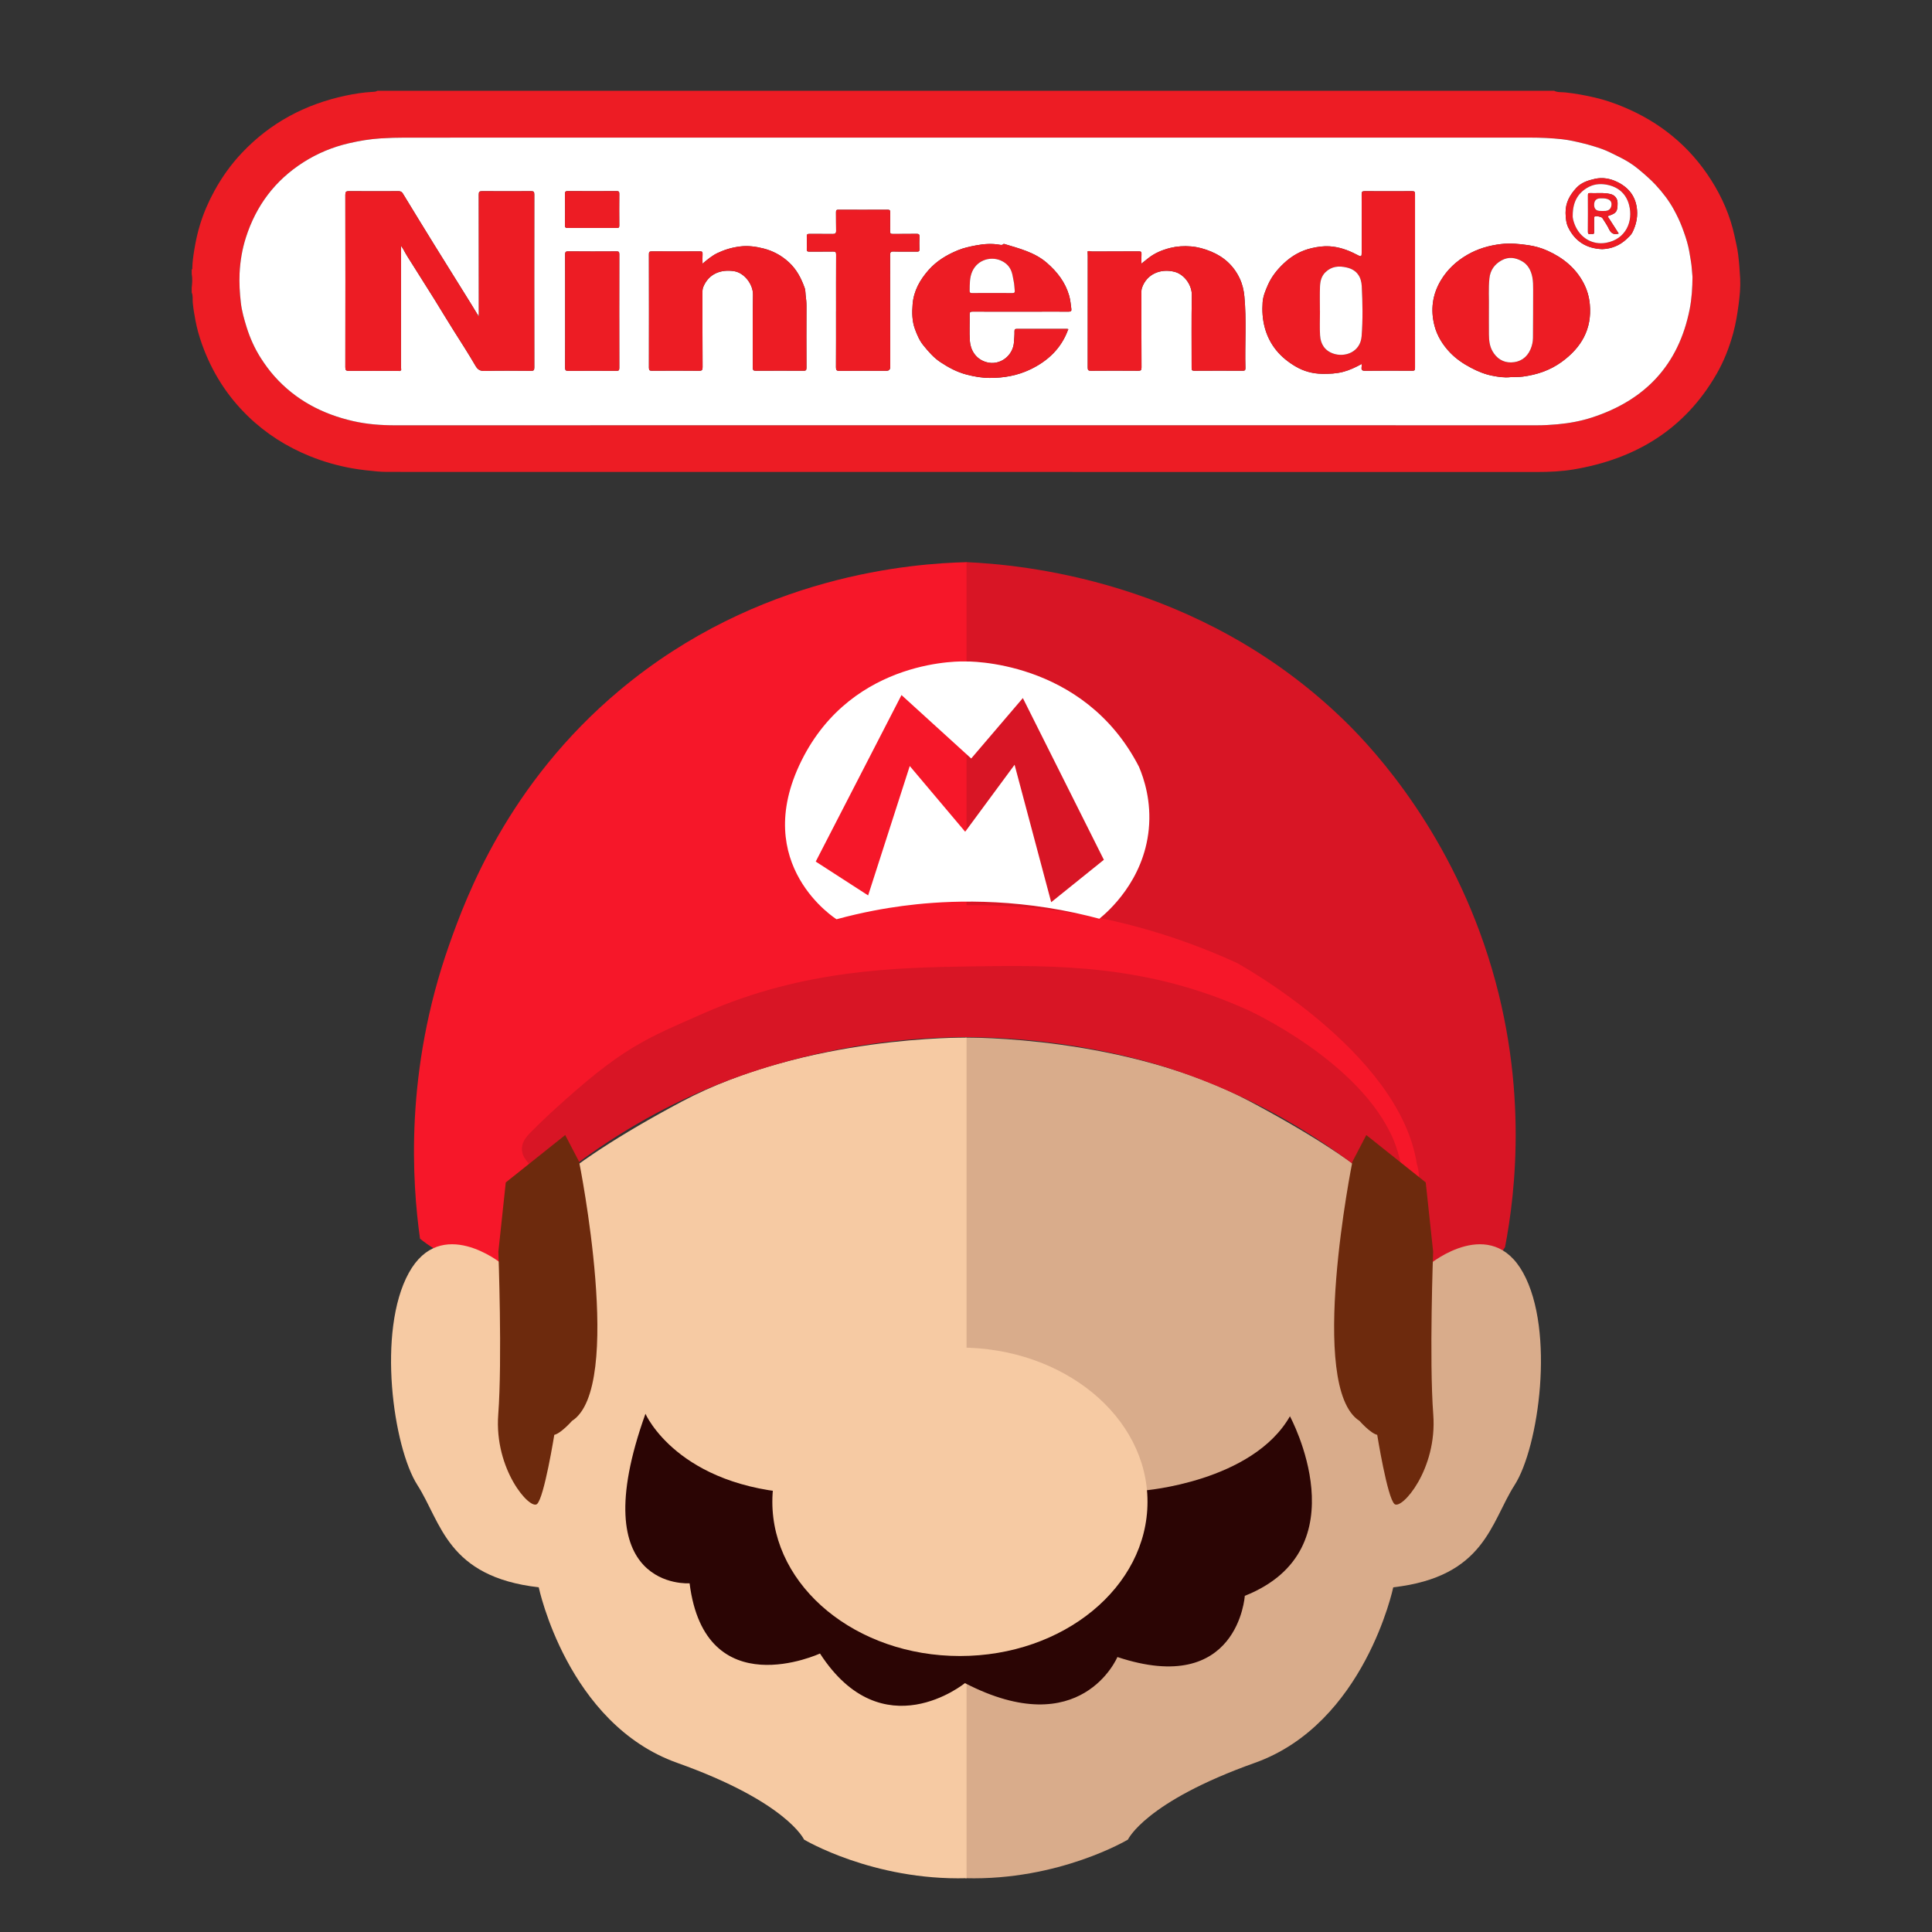 <?xml version="1.0" encoding="UTF-8"?>
<svg id="Calque_1" data-name="Calque 1" xmlns="http://www.w3.org/2000/svg" xmlns:xlink="http://www.w3.org/1999/xlink" viewBox="0 0 2000 2000">
  <rect x="0" y="0" width="2000" height="2000" fill="#333333" stroke="none"/>
  <defs>
    <style>
      .cls-1 {
        fill: #fff;
      }

      .cls-2 {
        fill: #f61729;
      }

      .cls-3 {
        fill: #d9ac8b;
      }

      .cls-4 {
        fill: #f5868a;
      }

      .cls-5 {
        fill: #6d2a0d;
      }

      .cls-6 {
        fill: #d81525;
      }

      .cls-7, .cls-8 {
        fill: none;
      }

      .cls-9 {
        fill: #2b0504;
      }

      .cls-8 {
        clip-path: url(#clippath);
      }

      .cls-10 {
        fill: #ed1c24;
      }

      .cls-11 {
        fill: #f6caa3;
      }
    </style>
    <clipPath id="clippath">
      <rect class="cls-7" width="2000" height="2000"/>
    </clipPath>
  </defs>
  <g class="cls-8">
    <g>
      <g>
        <path class="cls-2" d="m434.791,1282.269c-8.125-58.245-16.188-172.962,30.373-304.704,17.243-48.787,60.362-166.064,176.527-263.233,143.216-119.796,304.24-131.052,359.285-132.395v485.19l-230.524,17.912-179.902,109.81-18.432,39.978s-9.865,5.452-26.998,5.452c-6.637,1.586-10.893,4.45-13.58,6.879-13.026,11.777-14.398,36.139-3.294,60.811-10.398,1.576-29.37,3.054-51.595-3.505-19.951-5.888-33.988-15.733-41.86-22.196Z"/>
        <path class="cls-6" d="m1558.01,1291.031c10.643-55.487,25.784-175.139-21.666-313.466-45.481-132.583-124.379-212.114-146.748-233.639-149.76-144.11-333.816-159.475-389.064-161.99v485.19l230.524,17.912,179.902,109.81,18.431,39.978s9.865,5.452,26.998,5.452c6.62,1.551,10.855,4.369,13.58,6.879,13.636,12.56,13.783,39.801-.156,67.625,4.719,1.814,41.41,15.274,70.676-5.062,8.226-5.716,13.794-12.662,17.523-18.691Z"/>
        <path class="cls-3" d="m1481.234,1307.775s62.304-50.362,95.532,9.865c33.229,60.227,16.095,180.681-8.826,219.621-24.922,38.94-30.633,95.013-125.646,105.916,0,0-29.594,141.222-143.299,181.719-113.704,40.497-131.357,79.437-131.357,79.437,0,0-71.13,42.574-168.22,39.978v-870.176s165.884-2.336,294.775,66.198c128.891,68.534,189.507,124.608,187.041,167.441Z"/>
        <path class="cls-11" d="m518.766,1307.775s-62.304-50.362-95.532,9.865c-33.229,60.227-16.095,180.681,8.826,219.621,24.922,38.94,30.633,95.013,125.646,105.916,0,0,29.594,141.222,143.299,181.719,113.704,40.497,131.357,79.437,131.357,79.437,0,0,71.13,42.574,168.22,39.978v-870.176s-165.884-2.336-294.775,66.198c-128.891,68.534-189.507,124.608-187.041,167.441Z"/>
        <path class="cls-2" d="m764.222,984.315s239.35-114.224,516.083,12.461c0,0,168.739,91.898,186.392,208.198,0,0,8.826,23.883-9.346,37.382s-55.554-44.132-55.554-44.132l-120.454-137.068-155.759-18.172-205.083-7.788-156.279-50.881Z"/>
        <path class="cls-1" d="m1179.059,793.764c-57.63-112.149-179.641-109.017-179.641-109.017,0,0-116.297-5.206-169.779,102.795-53.482,107.98,36.339,164.065,36.339,164.065,27.453-7.463,50.899-11.469,68.225-13.767,34.651-4.596,100.354-9.761,178.93,7.219,10.574,2.278,19.217,4.494,24.911,6.019,8.593-7.013,45.896-39.024,51.156-92.64,2.845-29-4.871-52.223-10.14-64.674Zm-90.858,140.191l-37.905-142.265-51.143,69.323-57.366-68.021-43.09,133.948-54.254-35.038,88.784-172.382,72.17,65.683,53.461-62.571,83.863,167.44-54.519,43.884Z"/>
        <path class="cls-6" d="m575.234,1221.588s-55.035-20.249-26.998-48.285c4.364-4.363,11.771-11.921,22.213-21.519,74.024-68.031,96.819-75.894,159.195-103.348,102.737-45.22,200.396-46.806,275.486-48.026,88.423-1.436,182.558-1.969,286.597,45.17 0.0 0,117.018,53.019,151.087,134.991,7.132,17.161,8.826,34.267,8.826,34.267,1.026,10.357.457,19.051-.26,25.051-.263.362-1.188,1.542-2.855,1.947-2.447.595-4.348-.999-4.543-1.168-42.039-37.6-115.29-93.523-220.27-130.319-21.201-7.431-107.932-36.597-225.851-36.733-6.046-.007-16.305.161-29.22.775-121.539,5.773-210.306,41.486-238.297,53.481-40.858,17.509-96.533,46.323-155.11,93.715Z"/>
        <path class="cls-5" d="m599.506,1202.637s47.117,233.639-7.399,268.296c0,0-11.293,12.85-18.302,14.408,0,0-10.514,65.419-17.912,71.649-7.399,6.23-44.391-35.825-40.108-92.677,4.283-56.852.13-168.61.13-168.61l7.658-71.649,61.525-49.064,14.408,27.647Z"/>
        <path class="cls-5" d="m1399.984,1202.637s-47.117,233.639,7.399,268.296c0,0,11.293,12.85,18.302,14.408,0,0,10.514,65.419,17.912,71.649,7.399,6.23,44.391-35.825,40.108-92.677-4.283-56.852-.13-168.61-.13-168.61l-7.658-71.649-61.525-49.064-14.408,27.647Z"/>
        <path class="cls-9" d="m668.17,1463.534s33.229,76.322,160.951,82.552c127.723,6.23,355.131-3.115,355.131-3.115,0,0,112.147-8.826,151.087-76.841,0,0,74.764,137.587-46.728,185.873,0,0-6.75,104.878-131.876,63.342,0,0-37.382,89.302-157.836,26.998,0,0-85.148,69.573-150.048-30.633,0,0-118.896,55.035-134.991-72.688,0,0-111.628,8.307-45.689-175.489Z"/>
        <ellipse class="cls-11" cx="993.707" cy="1554.653" rx="194.18" ry="159.653"/>
      </g>
      <g>
        <path class="cls-10" d="m390.727,93.954h1218.029c3.686,1.898,7.812,1.302,11.689,1.722,10.314,1.118,20.477,2.96,30.544,5.308,9.923,2.314,19.587,5.592,28.995,9.481,38.259,15.813,69.028,40.759,91.294,75.751,11.488,18.054,19.953,37.482,24.412,58.491,1.317,6.206,2.862,12.346,3.639,18.709,1.01,8.269,1.672,16.56,2.079,24.843.441,8.963-.405,17.932-1.585,26.866-1.321,10.004-2.935,19.896-5.595,29.671-4.007,14.73-9.503,28.829-17.066,42.037-32.931,57.517-83.931,88.326-148.19,99.12-12.54,2.106-25.265,2.646-38.032,2.644-393.9-.069-787.801-.053-1181.701-.092-6.222-.001-12.435.122-18.686-.46-8.79-.819-17.537-1.731-26.231-3.287-15.011-2.687-29.575-6.856-43.697-12.595-23.83-9.684-45.181-23.2-63.699-41.087-21.888-21.142-37.652-46.178-47.857-74.797-2.887-8.097-5.217-16.323-6.774-24.752-1.107-5.991-2.168-11.986-2.738-18.091-.329-3.519.391-7.211-1.085-10.619v-5.003c.562-4.794.849-9.588,0-14.383v-4.377c.768-.319.594-1.021.606-1.603.124-6.159.99-12.228,1.966-18.303,1.483-9.229,3.434-18.343,6.211-27.264,3.725-11.968,8.763-23.439,14.758-34.393,7.763-14.184,17.143-27.316,28.288-39.126,29.543-31.305,65.765-50.539,107.706-59.401,9.068-1.916,18.212-3.351,27.498-3.843,1.711-.091,3.644-.076,5.221-1.168Zm1361.338,192.604c-.619-5.686-.713-10.955-1.65-16.208-.905-5.073-1.58-10.228-2.752-15.228-1.594-6.802-3.925-13.402-6.401-19.989-2.366-6.292-5.281-12.247-8.443-18.058-5.063-9.307-11.489-17.645-18.738-25.497-5.488-5.944-11.584-11.094-17.69-16.237-6.382-5.375-13.562-9.701-21.125-13.36-5.587-2.703-11.064-5.691-16.911-7.752-6.363-2.243-12.85-4.215-19.404-5.812-7.221-1.759-14.522-3.47-21.89-4.28-11.115-1.222-22.312-1.693-33.519-1.692-388.022.016-776.044.011-1164.066.032-8.408 0-16.805.232-25.217.759-11.179.699-22.094,2.526-32.979,5.039-16.814,3.882-32.5,10.368-47.026,19.6-29.486,18.74-49.207,45.041-59.751,78.176-3.801,11.947-5.884,24.337-6.479,36.865-.481,10.131.145,20.302,1.297,30.365.992,8.668,3.386,17.121,5.992,25.463,3.568,11.422,8.452,22.259,14.94,32.333,4.169,6.474,8.711,12.667,13.849,18.443,21.901,24.618,49.655,39.111,81.359,46.37,14.245,3.261,28.812,4.375,43.523,4.371,394.075-.101,788.149-.089,1182.224-.009,7.059.001,14.038-.406,21.048-1.039,12.103-1.093,24.001-3.242,35.541-6.98,55.254-17.899,89.89-54.444,101.305-111.971,2.242-11.296,2.876-22.676,2.963-33.705Z"/>
        <path class="cls-1" d="m1752.065,286.558c-.087,11.029-.721,22.409-2.963,33.705-11.415,57.528-46.05,94.072-101.305,111.971-11.54,3.738-23.438,5.887-35.541,6.98-7.01.633-13.99,1.04-21.048,1.039-394.075-.081-788.149-.092-1182.224.009-14.712.004-29.278-1.11-43.523-4.371-31.704-7.259-59.458-21.752-81.359-46.37-5.138-5.776-9.68-11.969-13.849-18.443-6.488-10.074-11.372-20.912-14.94-32.333-2.606-8.342-4.999-16.795-5.992-25.463-1.152-10.063-1.778-20.234-1.297-30.365.595-12.529,2.678-24.918,6.479-36.865,10.544-33.135,30.265-59.436,59.751-78.176,14.526-9.232,30.212-15.718,47.026-19.6,10.884-2.513,21.8-4.339,32.979-5.039,8.411-.526,16.808-.758,25.217-.759,388.022-.021,776.044-.016,1164.066-.032,11.207-0,22.403.47,33.519,1.692,7.368.81,14.669,2.521,21.89,4.28,6.554,1.597,13.041,3.569,19.404,5.812,5.847,2.061,11.324,5.049,16.911,7.752,7.563,3.659,14.743,7.986,21.125,13.36,6.106,5.143,12.202,10.292,17.69,16.237,7.249,7.852,13.676,16.19,18.738,25.497,3.161,5.811,6.077,11.765,8.443,18.058,2.476,6.587,4.807,13.187,6.401,19.989,1.172,5,1.847,10.155,2.752,15.228.936,5.253,1.031,10.522,1.65,16.208Zm-646.897,53.908c-17.423.009-34.847.043-52.27-.008-1.927-.006-2.784.353-2.725,2.544.101,3.709-.274,7.421-.509,11.129-.893,14.076-14.46,24.656-28.376,20.817-11.608-3.202-16.705-13.106-17.309-22.114-.605-9.023-.062-18.119-.218-27.18-.042-2.443.619-3.106,3.081-3.093,19.614.102,39.229.065,58.844.054,13.563-.007,27.126-.09,40.689-.011,2.231.013,2.972-.641,2.681-2.814-.615-4.585-.977-9.197-2.26-13.685-3.962-13.863-12.336-24.658-23.059-33.975-12.739-11.069-28.636-14.845-44.144-19.593-.504-.154-.733-.036-1.016.251-1.135,1.149-2.624.769-3.842.556-8.241-1.437-16.408-.833-24.537.715-6.239,1.188-12.428,2.514-18.373,4.93-11.625,4.726-22.228,11.132-30.514,20.503-8.902,10.068-15.43,21.491-16.575,35.444-.727,8.862-.606,17.607,2.492,25.924,2.18,5.853,4.573,11.646,8.704,16.713,5.263,6.455,10.557,12.634,17.585,17.319,8.462,5.641,17.261,10.332,27.178,12.896,7.869,2.035,15.702,3.427,23.933,3.447,14.715.036,28.763-2.494,42.01-8.854,18.029-8.657,31.75-21.534,38.859-40.653.541-.59.8-1.107-.33-1.261Zm20.739-79.528c.049,1.246.14,2.491.14,3.737.008,38.55.035,77.1-.055,115.649-.006,2.691.579,3.528,3.41,3.503,16.275-.144,32.554-.135,48.829-.006,2.704.021,3.475-.593,3.46-3.406-.136-25.317-.109-50.635-.09-75.953.002-2.148-.175-4.307.554-6.438,4.922-14.38,19.176-20.238,33.486-16.715,10.303,2.537,18.35,13.732,18.136,24.446-.5,24.995-.136,50.007-.201,75.013-.005,2.133.253,3.075,2.797,3.055,16.693-.129,33.388-.102,50.082-.022,2.188.011,2.861-.637,2.8-2.821-.695-24.727,1.243-49.489-1.083-74.199-.61-6.481-2.099-12.728-4.856-18.567-6.202-13.134-16.323-22.333-29.685-27.831-6.596-2.714-13.367-4.679-20.679-5.298-7.377-.625-14.505-.174-21.538,1.576-8.538,2.125-16.585,5.52-23.486,11.196-1.962,1.614-3.965,3.176-6.307,5.048,0-3.574-.156-6.683.051-9.768.155-2.317-.511-2.97-2.895-2.951-16.067.122-32.136.033-48.203.153-1.559.012-3.112-.928-4.666-.065l-.447.224c.149.147.298.293.447.44Zm-712.444,122.999c.042.175.085.349.127.524.04-.176.08-.353.12-.529,2.459-.304,1.4-2.232,1.402-3.419.056-40.636.047-81.273.047-121.909v-4.137c1.147,1.735,1.907,2.683,2.453,3.741,2.93,5.677,6.492,10.972,9.88,16.37,7.371,11.747,14.836,23.435,22.168,35.206,6.798,10.913,13.335,21.989,20.237,32.835,7.625,11.983,15.281,23.943,22.431,36.216,2.071,3.554,4.481,5.27,9.08,5.155,16.059-.402,32.135-.214,48.204-.097,2.62.019,3.504-.466,3.5-3.351-.098-59.808-.092-119.617-.015-179.425.003-2.668-.809-3.225-3.341-3.208-16.903.114-33.808.131-50.711-.012-2.819-.024-3.445.775-3.438,3.488.105,41.47.096,82.94.114,124.41-.371.085-.743.171-1.114.256-2.218-3.657-4.4-7.336-6.658-10.967-12.716-20.447-25.496-40.855-38.166-61.33-10.981-17.746-21.872-35.548-32.718-53.376-1.12-1.841-2.356-2.468-4.483-2.458-17.113.085-34.227.128-51.338-.028-3.011-.028-3.762.707-3.757,3.74.1,59.497.097,118.994.004,178.492-.005,2.951.611,3.818,3.701,3.794,17.423-.134,34.848-.014,52.272.019Zm996.108-7.156c0,1.439.108,2.284-.019,3.094-.472,3.01.471,4.016,3.773,3.975,16.174-.203,32.353-.138,48.529-.04,2.275.014,2.979-.472,2.976-2.888-.075-60.029-.074-120.058-.002-180.087.003-2.399-.684-2.931-2.981-2.917-16.385.097-32.771.105-49.156-.005-2.469-.017-3.118.648-3.105,3.11.103,19.592.057,39.185.057,58.778-0,6.475-.018,6.509-5.835,3.445-8.634-4.547-17.863-7.647-27.495-8.268-5.997-.387-12.26.496-18.285,1.859-11.199,2.534-20.803,8.028-29.09,15.844-6.865,6.475-12.661,13.729-16.492,22.496-2.491,5.701-4.919,11.526-5.37,17.631-.643,8.712-.144,17.414,2.151,26.07,4.873,18.374,16.336,31.418,32.307,40.673,8.205,4.755,17.186,7.259,27.08,7.417,7.516.12,14.705-.166,21.949-2.088,6.557-1.739,12.598-4.575,19.006-8.099Zm-682.319-103.827c0-3.81-.148-6.931.049-10.029.143-2.259-.673-2.738-2.808-2.726-16.594.094-33.19.135-49.784 0-2.669-.022-2.955.956-2.951,3.194.07,39.083.101,78.165.015,117.248-.006,2.736.851,3.19,3.337,3.173,16.177-.109,32.356-.153,48.531.027,3.159.035,3.689-.952,3.673-3.842-.139-25.117-.125-50.234-.119-75.351.001-2.496-.198-5.052.769-7.447,5.664-14.037,18.531-18.614,32.082-16.457,10.301,1.64,19.64,13.416,19.434,24.427-.47,25.108-.11,50.232-.206,75.348-.01,2.57.623,3.322,3.262,3.302,16.385-.124,32.772-.105,49.158-.015,2.333.013,3.176-.449,3.163-3.021-.108-21.365-.098-42.73-.006-64.095.016-3.779-.354-7.518-.869-11.214-.324-2.331-.093-4.786-.86-6.987-3.539-10.153-8.338-19.478-16.46-26.967-7.608-7.015-16.338-11.758-26.229-14.276-7.956-2.025-15.986-3.146-24.381-2.109-8.199,1.013-15.914,3.291-23.226,6.765-5.548,2.636-10.379,6.612-15.572,11.053Zm836.431,117.455c4.23-.229,8.467.007,12.727-.549,14.613-1.907,28.217-6.519,40.154-15.17,20.263-14.685,31.614-33.845,29.202-59.748-.727-7.804-2.865-15.11-6.458-21.95-8.211-15.633-21.24-26.116-37.058-33.314-6.285-2.86-12.868-4.781-19.822-5.819-9.642-1.439-19.132-2.377-28.915-1.182-12.252,1.497-23.775,4.859-34.439,11.022-11.368,6.57-20.734,15.184-27.537,26.578-8.832,14.793-10.795,30.653-6.546,46.957,2.725,10.458,8.511,19.796,16.054,27.692,6.238,6.529,13.678,11.57,21.693,15.794,6.952,3.664,14.226,6.674,21.847,8.177,6.208,1.224,12.63,2.243,19.097,1.512Zm-698.186-68.146h-.019c0,19.277.066,38.555-.071,57.831-.021,2.927.572,3.857,3.695,3.824,16.173-.174,32.348-.08,48.522-.081q3.965-0,3.964-4.07c-.026-38.554-.03-77.109-.129-115.663-.007-2.664.398-3.831,3.499-3.737,8.132.246,16.277.028,24.415.123,1.918.022,2.514-.541,2.452-2.463-.136-4.268-.17-8.548.008-12.813.098-2.356-.442-3.204-3.021-3.146-8.24.184-16.487.002-24.729.114-2.055.028-2.66-.558-2.621-2.613.124-6.562-.042-13.13.094-19.692.045-2.17-.559-2.795-2.768-2.783-16.904.092-33.809.082-50.714.009-1.983-.009-2.698.428-2.648,2.552.148,6.353-.071,12.715.128,19.066.089,2.833-.926,3.539-3.607,3.491-8.032-.143-16.069.018-24.103-.073-1.956-.022-2.751.391-2.668,2.538.169,4.37.183,8.757-.004,13.125-.099,2.303.76,2.722,2.849,2.693,8.138-.112,16.28.051,24.416-.104,2.462-.047,3.129.631,3.116,3.103-.103,19.589-.057,39.179-.057,58.769Zm-280.456-.403c0,19.594.051,39.188-.061,58.781-.015,2.638.754,3.291,3.325,3.274,16.595-.112,33.19-.099,49.785-.009,2.284.012,3.021-.532,3.016-2.936-.076-39.292-.079-78.584.005-117.876.005-2.445-.754-2.887-3.007-2.874-16.595.094-33.191.139-49.785-.032-2.943-.03-3.349.925-3.335,3.516.104,19.385.056,38.771.056,58.156Zm27.856-85.925c8.558,0,17.116-.047,25.673.037,1.838.018,2.546-.376,2.528-2.391-.097-11.046-.098-22.093-.001-33.139.019-2.128-.718-2.589-2.709-2.581-16.907.071-33.814.079-50.721-.007-2.173-.011-2.831.556-2.808,2.771.112,10.837.138,21.677-.016,32.513-.035,2.475.78,2.881,3.006,2.847,8.347-.127,16.698-.051,25.047-.051Zm1045.645,21.968c9.372-.317,17.896-3.588,25.018-10.196,2.327-2.159,4.93-4.393,6.291-7.143,3.546-7.165,5.462-14.688,4.821-22.974-1.094-14.145-8.694-23.581-20.826-29.383-7.067-3.38-14.865-4.862-22.988-3.022-7.111,1.61-13.894,3.81-18.947,9.242-6.753,7.258-11.403,15.511-11.23,25.923.089,5.377.593,10.799,2.927,15.455,7.049,14.063,18.704,21.478,34.934,22.099Z"/>
        <path class="cls-10" d="m495.72,325.797c-.018-41.47-.009-82.94-.114-124.41-.007-2.714.619-3.512,3.438-3.488,16.903.143,33.808.125,50.711.012,2.532-.017,3.345.54,3.341,3.208-.077,59.808-.083,119.617.015,179.425.005,2.884-.88,3.37-3.5,3.351-16.068-.116-32.144-.304-48.204.097-4.599.115-7.009-1.601-9.08-5.155-7.15-12.273-14.806-24.233-22.431-36.216-6.902-10.846-13.44-21.922-20.237-32.835-7.332-11.771-14.797-23.459-22.168-35.206-3.387-5.399-6.95-10.693-9.88-16.37-.546-1.058-1.306-2.007-2.453-3.741v4.137c-0,40.636.009,81.273-.047,121.909-.002,1.187,1.057,3.114-1.402,3.419 0.0 0-.125-.109-.125-.109l-.121.114c-17.424-.033-34.849-.152-52.272-.019-3.09.024-3.706-.843-3.701-3.794.093-59.497.095-118.994-.004-178.492-.005-3.033.746-3.767,3.757-3.74,17.112.156,34.226.113,51.338.028,2.127-.011,3.363.617,4.483,2.458,10.847,17.828,21.737,35.63,32.718,53.376,12.67,20.476,25.45,40.883,38.166,61.33,2.259,3.632,4.441,7.31,6.658,10.967.07.485-.013,1.188.772,1.004.693-.162.517-.757.342-1.26Z"/>
        <path class="cls-10" d="m1409.571,376.782c-6.408,3.524-12.45,6.359-19.006,8.099-7.244,1.922-14.433,2.208-21.949,2.088-9.893-.158-18.875-2.663-27.08-7.417-15.971-9.255-27.434-22.299-32.307-40.673-2.296-8.656-2.794-17.358-2.151-26.07.451-6.106,2.879-11.93,5.37-17.631,3.831-8.767,9.627-16.021,16.492-22.496,8.287-7.816,17.89-13.31,29.09-15.844,6.025-1.363,12.288-2.246,18.285-1.859,9.631.621,18.861,3.721,27.495,8.268,5.818,3.064,5.835,3.03,5.835-3.445,0-19.593.046-39.186-.057-58.778-.013-2.462.636-3.127,3.105-3.11,16.385.11,32.771.102,49.156.005,2.296-.014,2.983.518,2.981,2.917-.072,60.029-.072,120.058.002,180.087.003,2.416-.701,2.901-2.976,2.888-16.176-.097-32.355-.163-48.529.04-3.303.042-4.246-.965-3.773-3.975.127-.809.019-1.655.019-3.094Zm-43.198-54.627c.017 0.0.034 0.0.051 0,0,8.326-.392,16.676.107,24.973.529,8.809,4.589,15.659,13.417,18.812,12.266,4.381,28.317-1.431,29.598-17.851,1.344-17.227,1.014-34.552.149-51.792-.473-9.428-4.823-16.808-15.296-19.309-8.49-2.027-15.985-1.367-22.401,4.909-4.083,3.994-5.317,9.304-5.533,14.656-.343,8.521-.092,17.067-.092,25.602Z"/>
        <path class="cls-10" d="m1125.908,260.274c1.555-.863,3.108.077,4.666.065,16.067-.12,32.136-.031,48.203-.153,2.385-.018,3.051.635,2.895,2.951-.207,3.085-.051,6.194-.051,9.768,2.342-1.872,4.345-3.435,6.307-5.048,6.901-5.676,14.948-9.071,23.486-11.196,7.034-1.75,14.161-2.201,21.538-1.576,7.312.619,14.083,2.584,20.679,5.298,13.362,5.499,23.483,14.697,29.685,27.831,2.757,5.839,4.246,12.086,4.856,18.567,2.326,24.71.388,49.472,1.083,74.199.061,2.183-.611,2.831-2.8,2.821-16.694-.08-33.389-.106-50.082.022-2.544.02-2.803-.923-2.797-3.055.064-25.005-.299-50.017.201-75.013.214-10.714-7.833-21.91-18.136-24.446-14.309-3.523-28.564,2.335-33.486,16.715-.729,2.131-.553,4.29-.554,6.438-.019,25.318-.046,50.636.09,75.953.015,2.813-.756,3.428-3.46,3.406-16.276-.128-32.554-.137-48.829.006-2.83.025-3.416-.812-3.41-3.503.089-38.55.062-77.1.055-115.649-0-1.246-.091-2.491-.14-3.737 0-.221 0-.443 0-.664Z"/>
        <path class="cls-10" d="m727.252,272.954c5.193-4.442,10.024-8.417,15.572-11.053,7.312-3.474,15.027-5.752,23.226-6.765,8.395-1.037,16.426.083,24.381,2.109,9.892,2.518,18.622,7.261,26.229,14.276,8.122,7.489,12.921,16.814,16.46,26.967.767,2.202.536,4.656.86,6.987.514,3.696.885,7.435.869,11.214-.091,21.365-.102,42.73.006,64.095.013,2.572-.83,3.034-3.163,3.021-16.386-.09-32.773-.11-49.158.015-2.639.02-3.272-.732-3.262-3.302.096-25.117-.264-50.24.206-75.348.206-11.011-9.133-22.787-19.434-24.427-13.551-2.157-26.418,2.42-32.082,16.457-.967,2.395-.768,4.951-.769,7.447-.006,25.117-.02,50.235.119,75.351.016,2.891-.514,3.878-3.673,3.842-16.175-.18-32.354-.136-48.531-.027-2.485.017-3.343-.437-3.337-3.173.087-39.082.056-78.165-.015-117.248-.004-2.237.282-3.215,2.951-3.194,16.594.135,33.189.094,49.784-0,2.135-.012,2.952.467,2.808,2.726-.197,3.099-.049,6.219-.049,10.029Z"/>
        <path class="cls-10" d="m1563.683,390.41c-6.466.731-12.888-.288-19.097-1.512-7.622-1.503-14.895-4.513-21.847-8.177-8.015-4.224-15.455-9.265-21.693-15.794-7.544-7.895-13.329-17.234-16.054-27.692-4.249-16.304-2.286-32.165,6.546-46.957,6.802-11.394,16.168-20.008,27.537-26.578,10.663-6.163,22.187-9.525,34.439-11.022,9.783-1.195,19.273-.257,28.915,1.182,6.955,1.038,13.537,2.959,19.822,5.819,15.818,7.197,28.847,17.68,37.058,33.314,3.593,6.84,5.731,14.146,6.458,21.95,2.412,25.903-8.939,45.064-29.202,59.748-11.937,8.651-25.541,13.263-40.154,15.17-4.261.556-8.497.321-12.727.549Zm-22.37-70.509c0,8.752-.067,17.504.023,26.255.062,6.032.626,11.995,3.71,17.414,4.254,7.474,10.895,11.75,19.255,11.595,9.093-.168,16.214-4.716,20.014-13.413,1.662-3.803,2.58-7.867,2.618-11.988.154-16.668.137-33.337.181-50.006.011-4.355-.021-8.69-.875-13.006-1.393-7.035-4.672-13.068-10.935-16.492-6.558-3.585-13.531-4.775-20.842-.749-7.504,4.132-11.713,10.348-12.599,18.472-1.155,10.586-.317,21.275-.55,31.918Z"/>
        <path class="cls-10" d="m1105.499,341.727c-7.11,19.12-20.83,31.996-38.859,40.653-13.247,6.361-27.295,8.89-42.01,8.854-8.231-.02-16.064-1.413-23.933-3.447-9.917-2.564-18.716-7.254-27.178-12.896-7.028-4.685-12.322-10.864-17.585-17.319-4.131-5.067-6.523-10.86-8.704-16.713-3.098-8.316-3.219-17.062-2.492-25.924,1.145-13.953,7.673-25.376,16.575-35.444,8.286-9.371,18.889-15.777,30.514-20.503,5.944-2.416,12.134-3.742,18.373-4.93,8.128-1.548,16.295-2.152,24.537-.715,1.218.212,2.707.593,3.842-.556.284-.288.513-.405,1.016-.251,15.508,4.748,31.404,8.524,44.144,19.593,10.723,9.317,19.097,20.113,23.059,33.975,1.283,4.489,1.645,9.1,2.26,13.685.291,2.173-.45,2.827-2.681,2.814-13.562-.079-27.126.003-40.689.011-19.615.011-39.23.048-58.844-.054-2.462-.013-3.123.65-3.081,3.093.156,9.061-.386,18.156.218,27.18.604,9.007,5.701,18.912,17.309,22.114,13.916,3.839,27.483-6.741,28.376-20.817.235-3.708.61-7.42.509-11.129-.06-2.191.797-2.549,2.725-2.544,17.423.051,34.847.017,52.27.008.11.42.22.841.33,1.261Zm-78.472-38.4c6.989,0,13.979-.061,20.967.04,1.925.028,2.677-.577,2.457-2.486-.371-3.229-.351-6.425-1.087-9.713-.659-2.946-.958-5.892-1.903-8.967-1.702-5.536-5.024-9.16-9.677-11.672-10.907-5.887-25.784-2.084-31.35,10.588-2.756,6.276-2.521,12.966-2.65,19.617-.039,2.026.499,2.679,2.588,2.641,6.883-.126,13.769-.047,20.654-.048Z"/>
        <path class="cls-10" d="m865.496,322.264c0-19.59-.046-39.18.057-58.769.013-2.472-.654-3.149-3.116-3.103-8.136.155-16.278-.008-24.416.104-2.089.029-2.948-.391-2.849-2.693.187-4.368.173-8.755.004-13.125-.083-2.147.712-2.56,2.668-2.538,8.034.091,16.071-.071,24.103.073,2.681.048,3.696-.658,3.607-3.491-.199-6.35.021-12.713-.128-19.066-.05-2.124.666-2.561,2.648-2.552,16.905.073,33.81.083,50.714-.009,2.209-.012,2.813.613,2.768,2.783-.136,6.562.03,13.13-.094,19.692-.039,2.055.566,2.641,2.621,2.613,8.242-.112,16.489.069,24.729-.114,2.579-.057,3.12.791,3.021,3.146-.178,4.265-.144,8.545-.008,12.813.061,1.922-.535,2.485-2.452,2.463-8.138-.095-16.283.123-24.415-.123-3.101-.094-3.506,1.073-3.499,3.737.099,38.554.103,77.108.129,115.663q.003,4.068-3.964,4.07c-16.174.001-32.35-.093-48.522.081-3.123.034-3.716-.897-3.695-3.824.137-19.276.071-38.554.071-57.831h.019Z"/>
        <path class="cls-10" d="m585.04,321.861c0-19.385.047-38.771-.056-58.156-.014-2.59.392-3.546,3.335-3.516,16.593.171,33.19.126,49.785.032,2.253-.013,3.013.429,3.007,2.874-.084,39.292-.081,78.584-.005,117.876.005,2.404-.732,2.948-3.016,2.936-16.595-.09-33.191-.103-49.785.009-2.572.017-3.341-.636-3.325-3.274.112-19.593.061-39.187.061-58.781Z"/>
        <path class="cls-10" d="m612.896,235.937c-8.349,0-16.699-.076-25.047.051-2.227.034-3.042-.373-3.006-2.847.154-10.836.128-21.676.016-32.513-.023-2.215.635-2.782,2.808-2.771,16.907.086,33.814.078,50.721.007,1.991-.008,2.728.453,2.709,2.581-.097,11.046-.096,22.093.001,33.139.018,2.015-.691,2.41-2.528,2.391-8.557-.085-17.115-.037-25.673-.037Z"/>
        <path class="cls-10" d="m1658.541,257.904c-16.23-.621-27.885-8.036-34.934-22.099-2.334-4.657-2.838-10.078-2.927-15.455-.174-10.411,4.477-18.664,11.23-25.923,5.053-5.432,11.837-7.632,18.947-9.242,8.123-1.84,15.921-.358,22.988,3.022,12.132,5.803,19.732,15.238,20.826,29.383.641,8.286-1.275,15.809-4.821,22.974-1.361,2.75-3.965,4.985-6.291,7.143-7.122,6.608-15.646,9.879-25.018,10.196Zm-30.467-35.314c-.299,2.453.618,6.208,2.077,9.888,5.503,13.883,18.511,21.388,32.512,18.855,20.596-3.727,28.28-22.372,23.685-39.403-2.881-10.678-10.078-17.61-20.987-20.294-6.873-1.691-14.008-1.464-20.156,1.619-11.136,5.586-17.013,15.077-17.131,29.335Z"/>
        <path class="cls-4" d="m495.72,325.797c.175.503.351,1.098-.342,1.26-.785.184-.701-.519-.772-1.004.371-.085.743-.171,1.114-.256Z"/>
        <path class="cls-4" d="m1105.499,341.727c-.11-.42-.22-.841-.33-1.261,1.13.154.872.67.33,1.261Z"/>
        <path class="cls-4" d="m1125.908,260.274c0,.221,0,.443-0.0.664-.149-.147-.298-.293-.447-.44.149-.075.298-.15.447-.224Z"/>
        <path class="cls-4" d="m413.463,383.938l.121-.114s.126.109.125.109c-.04.176-.08.353-.12.529-.042-.175-.085-.349-.127-.524Z"/>
        <path class="cls-1" d="m1366.373,322.154c0-8.535-.252-17.08.092-25.602.216-5.352,1.451-10.662,5.533-14.656,6.416-6.276,13.911-6.936,22.401-4.909,10.473,2.501,14.823,9.881,15.296,19.309.865,17.24,1.195,34.565-.149,51.792-1.281,16.42-17.332,22.233-29.598,17.851-8.828-3.153-12.888-10.003-13.417-18.812-.498-8.297-.107-16.647-.107-24.973-.017-0-.034-0-.051-0Z"/>
        <path class="cls-1" d="m1541.31,319.901c.236-10.642-.602-21.331.552-31.917.886-8.124,5.095-14.339,12.599-18.472,7.311-4.026,14.284-2.836,20.842.749,6.264,3.424,9.543,9.458,10.935,16.492.854,4.316.887,8.651.875,13.006-.044,16.669-.027,33.338-.181,50.006-.038,4.12-.956,8.184-2.618,11.988-3.8,8.697-10.921,13.245-20.014,13.413-8.36.154-15.001-4.122-19.255-11.595-3.084-5.419-3.648-11.381-3.71-17.414-.091-8.751-.023-17.503-.026-26.255Z"/>
        <path class="cls-1" d="m1027.027,303.328c-6.885,0-13.771-.078-20.654.047-2.089.038-2.627-.616-2.588-2.641.129-6.651-.107-13.341,2.65-19.617,5.565-12.672,20.443-16.475,31.35-10.588,4.654,2.512,7.975,6.135,9.677,11.672.945,3.076,1.244,6.021,1.903,8.967.736,3.288.715,6.485,1.087,9.713.22,1.909-.533,2.514-2.457,2.486-6.988-.1-13.978-.04-20.967-.039Z"/>
        <path class="cls-1" d="m1628.074,222.59c.118-14.259,5.995-23.749,17.131-29.335,6.148-3.084,13.283-3.31,20.156-1.619,10.909,2.684,18.106,9.617,20.987,20.294,4.594,17.031-3.089,35.676-23.685,39.403-14.001,2.534-27.009-4.972-32.512-18.855-1.459-3.68-2.376-7.435-2.077-9.888Zm47.602,19.201c-.51-.816-.981-1.589-1.471-2.349-2.989-4.633-6.007-9.247-8.951-13.909-.463-.734-1.877-1.518.452-2.296,7.672-2.564,8.806-4.479,8.809-13.033.002-4.731-2.897-8.274-7.449-9.339-7.092-1.659-14.286-.662-21.429-.97-1.67-.072-1.79.849-1.787,2.151.027,12.701.076,25.403-.026,38.103-.025,3.065,2.055,1.883,3.424,1.989,1.419.11,3.162.648,3.053-2.052-.185-4.573-.059-9.16-.039-13.74.003-.704-.246-1.51.359-2.078,1.153-1.081,7.279.032,8.172,1.483,2.29,3.72,4.896,7.297,6.738,11.228,2.075,4.43,4.96,6.365,10.146,4.81Z"/>
        <path class="cls-10" d="m1675.676,241.792c-5.187,1.555-8.071-.38-10.146-4.81-1.842-3.932-4.448-7.508-6.738-11.228-.893-1.451-7.02-2.564-8.172-1.483-.605.567-.356,1.374-.359,2.078-.02,4.581-.146,9.167.039,13.74.109,2.699-1.633,2.162-3.053,2.052-1.368-.106-3.448,1.076-3.424-1.989.102-12.7.053-25.402.026-38.103-.003-1.302.117-2.223,1.787-2.151,7.143.308,14.337-.69,21.429.97,4.553,1.065,7.451,4.608,7.449,9.339-.004,8.554-1.138,10.469-8.809,13.033-2.329.778-.916,1.562-.452,2.296,2.944,4.661,5.962,9.276,8.951,13.909.49.76.961,1.533,1.471,2.349Zm-18.905-23.433c1.764,0,3.538.119,5.291-.025,3.723-.304,5.885-2.619,6.162-6.397.237-3.235-1.556-5.293-5.258-6.191-1.949-.473-3.913-.427-5.882-.431q-6.834-.014-6.834,6.709,0,6.372,6.521,6.335Z"/>
        <path class="cls-1" d="m1656.771,218.359q-6.521.037-6.521-6.335,0-6.718,6.834-6.709c1.969.004,3.933-.042,5.882.431,3.702.898,5.495,2.956,5.258,6.191-.277,3.778-2.44,6.093-6.162,6.397-1.753.143-3.527.025-5.291.025Z"/>
      </g>
    </g>
  </g>
</svg>